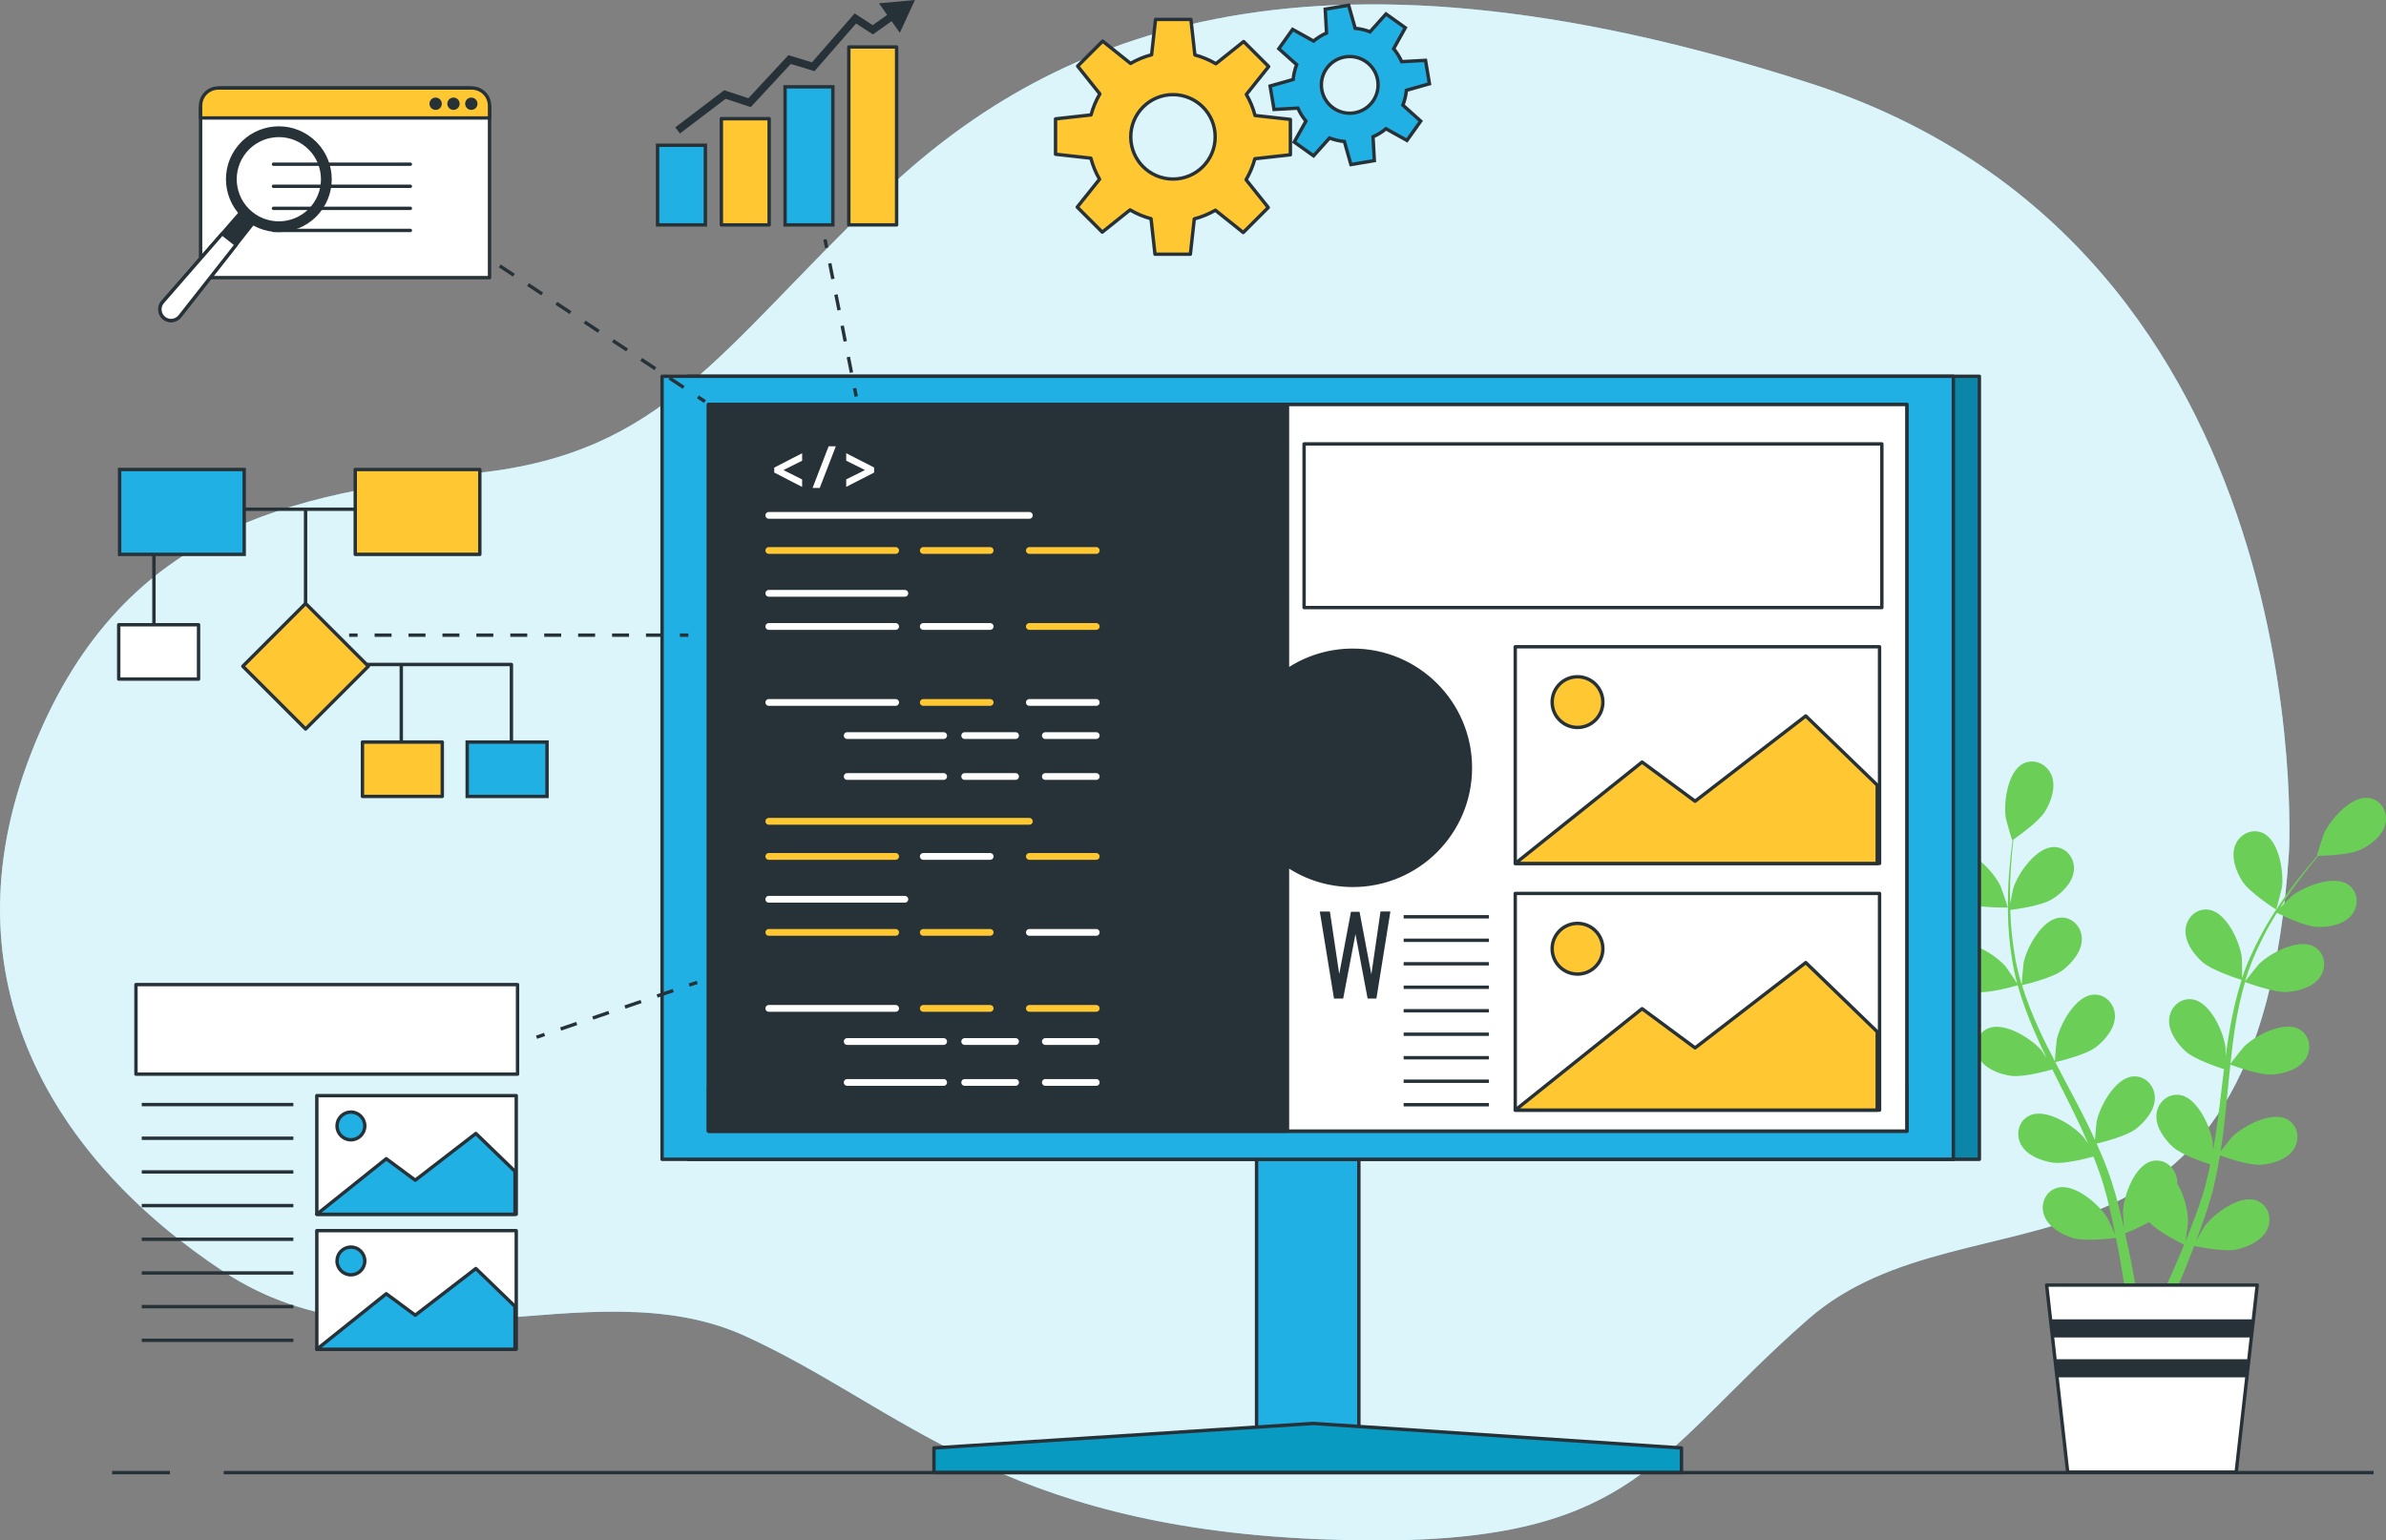 <?xml version="1.0" encoding="UTF-8"?>
<svg xmlns="http://www.w3.org/2000/svg" viewBox="0 0 704.77 455.13">
  <rect x="0" y="0" width="704.77" height="455.13" fill="#808080" stroke="none"/>
  <defs>
    <style>
      .cls-1, .cls-2, .cls-3, .cls-4, .cls-5, .cls-6, .cls-7, .cls-8, .cls-9, .cls-10, .cls-11, .cls-12, .cls-13, .cls-14, .cls-15, .cls-16 {
        stroke: #263238;
      }

      .cls-1, .cls-3, .cls-17, .cls-4, .cls-5, .cls-18, .cls-9, .cls-19, .cls-11, .cls-12, .cls-13, .cls-16 {
        stroke-linejoin: round;
      }

      .cls-1, .cls-3, .cls-17, .cls-4, .cls-18, .cls-9, .cls-19, .cls-11, .cls-12, .cls-13 {
        stroke-linecap: round;
      }

      .cls-1, .cls-18 {
        fill: #ffc732;
      }

      .cls-2 {
        stroke-dasharray: 0 5;
      }

      .cls-2, .cls-17, .cls-7, .cls-8, .cls-19, .cls-10, .cls-12, .cls-14, .cls-15 {
        fill: none;
      }

      .cls-2, .cls-6, .cls-7, .cls-8, .cls-10, .cls-20, .cls-14, .cls-15 {
        stroke-miterlimit: 10;
      }

      .cls-3 {
        fill: #0b86a8;
      }

      .cls-17, .cls-18 {
        stroke: #ffc732;
      }

      .cls-17, .cls-18, .cls-19 {
        stroke-width: 2px;
      }

      .cls-4 {
        fill: #089ac1;
      }

      .cls-5, .cls-9, .cls-21, .cls-20 {
        fill: #fff;
      }

      .cls-6, .cls-11 {
        fill: #20b0e4;
      }

      .cls-7 {
        stroke-dasharray: 0 0 5.02 5.02;
      }

      .cls-8 {
        stroke-dasharray: 0 0 5.01 5.01;
      }

      .cls-22 {
        fill: #8bdef2;
      }

      .cls-22, .cls-23, .cls-24, .cls-21 {
        stroke-width: 0px;
      }

      .cls-23 {
        fill: #6bce57;
      }

      .cls-24, .cls-13, .cls-16 {
        fill: #263238;
      }

      .cls-19, .cls-20 {
        stroke: #fff;
      }

      .cls-21 {
        opacity: .7;
      }

      .cls-14 {
        stroke-dasharray: 0 0 5.01 5.01;
      }

      .cls-15 {
        stroke-dasharray: 0 0 4.7 4.7;
      }
    </style>
  </defs>
  <g id="Background_Simple" data-name="Background Simple">
    <g>
      <path class="cls-22" d="m676.11,251.74s10-178-141-227c-151-49-227-13-275,33s-64,76-119,82S35.11,155.74,9.11,222.74s7,120,57,153,108-2,154,19c46,21,75,56,169,60s97-23,145-65,133,2,142-138Z"></path>
      <path class="cls-21" d="m676.11,251.74s10-178-141-227c-151-49-227-13-275,33s-64,76-119,82S35.11,155.74,9.11,222.74s7,120,57,153,108-2,154,19c46,21,75,56,169,60s97-23,145-65,133,2,142-138Z"></path>
    </g>
  </g>
  <g id="Plant">
    <g>
      <g>
        <path class="cls-23" d="m580.21,266.71c3.72,1.63,12.83,1.42,12.84,1.42.09,0-1.96-5.96-2.13-6.32-2-4.18-8.32-11.08-13.46-10.39-3.7.5-5.76,4.21-4.93,7.69.85,3.56,4.51,6.21,7.68,7.59Z"></path>
        <path class="cls-23" d="m583.36,293.09c3.86.56,11.99-1.79,12.63-1.98,1.28,4.55,2.97,9.11,4.93,13.64,1.12,2.59,2.32,5.16,3.57,7.72-.74-1.09-1.41-2.05-1.52-2.18-3.03-3.5-10.95-8.49-15.72-6.46-3.44,1.46-4.45,5.58-2.72,8.72,1.76,3.21,5.99,4.8,9.41,5.3,3.47.51,10.44-1.36,12.28-1.88.49.98.96,1.96,1.45,2.94,2.35,4.69,4.72,9.35,6.9,14,.77,1.64,1.47,3.28,2.17,4.92-.66-.96-1.22-1.77-1.32-1.88-3.03-3.5-10.95-8.49-15.72-6.46-3.44,1.46-4.45,5.58-2.72,8.72,1.77,3.21,5.99,4.8,9.41,5.29,3.31.48,9.76-1.18,11.95-1.79.67,1.7,1.35,3.4,1.92,5.08.37,1.15.8,2.24,1.1,3.42.32,1.16.65,2.31.96,3.45.53,2.22,1.09,4.5,1.56,6.67.33,1.51.63,2.96.92,4.41-.75-1.64-2.28-4.82-2.44-5.07-2.46-3.92-9.53-10.05-14.56-8.77-3.62.92-5.24,4.84-4.01,8.21,1.26,3.44,5.19,5.65,8.5,6.66,3.64,1.11,11.71.1,12.72-.04.48,2.41.93,4.76,1.32,6.98.86,4.91,1.52,9.3,2.01,13.02h3.4c-.59-3.85-1.37-8.44-2.39-13.59-.48-2.45-1.04-5.06-1.65-7.73.61-.24,4.05-1.63,7.09-3.34,2.65,2.88,9.46,6.24,10.34,6.67-.93,2.28-1.85,4.48-2.75,6.55-1.88,4.33-3.67,8.17-5.25,11.44h3.68c1.36-3.01,2.85-6.44,4.4-10.24.95-2.31,1.92-4.79,2.89-7.35.98.2,8.96,1.83,12.68.99,3.37-.76,7.46-2.67,8.97-6.01,1.48-3.27.15-7.29-3.39-8.48-4.92-1.65-12.42,3.93-15.17,7.66-.16.22-1.66,2.8-2.57,4.45.39-1.05.78-2.06,1.17-3.15.79-2.14,1.51-4.3,2.29-6.62.34-1.13.68-2.28,1.03-3.43.37-1.14.61-2.39.92-3.59.67-2.81,1.21-5.69,1.69-8.6,1.87.68,8.57,3.01,12.03,2.77,3.45-.24,7.78-1.51,9.78-4.58,1.96-3,1.26-7.19-2.06-8.9-4.61-2.38-12.88,2.01-16.16,5.27-.2.2-2.3,2.81-3.42,4.27.28-1.75.56-3.5.78-5.28.64-5.14,1.12-10.37,1.63-15.58.15-1.6.33-3.19.5-4.78.66.25,8.56,3.19,12.44,2.92,3.45-.24,7.78-1.51,9.78-4.58,1.96-3,1.26-7.19-2.06-8.9-4.61-2.38-12.88,2.01-16.16,5.27-.25.25-3.25,4.01-3.97,5,.37-3.5.77-6.99,1.31-10.42.73-4.72,1.71-9.32,2.99-13.7.31.12,8.54,3.22,12.51,2.94,3.45-.24,7.78-1.51,9.78-4.58,1.96-3,1.26-7.19-2.06-8.9-4.61-2.38-12.88,2.01-16.16,5.27-.26.26-3.49,4.3-4.02,5.08.08-.26.13-.54.21-.8,1.42-4.66,3.39-8.99,5.43-12.96,1.18-2.31,2.44-4.45,3.71-6.5,1.47.74,8.24,4.02,11.85,4.17,3.46.14,7.9-.65,10.22-3.48,2.28-2.77,2.04-7.01-1.07-9.07-4.32-2.87-13.02.58-16.64,3.47-.2.16-2.02,1.98-3.33,3.32.59-.92,1.18-1.88,1.76-2.75,2.17-3.27,4.36-6.13,6.32-8.64,1.13-1.42,2.17-2.68,3.16-3.86,1.82-.03,9.16-.25,12.37-1.76,3.13-1.47,6.71-4.21,7.47-7.8.74-3.51-1.42-7.16-5.13-7.56-5.16-.56-11.29,6.51-13.17,10.74-.16.37-2.05,6.38-1.96,6.38,0,0,.09,0,.11,0-.98,1.11-2.01,2.31-3.11,3.64-2.02,2.48-4.27,5.3-6.52,8.53-2.26,3.23-4.62,6.79-6.76,10.78-2.16,3.99-4.22,8.3-5.78,13.01-.02.05-.03.11-.05.16.03-1.52-.04-5.77-.08-6.1-.6-4.59-4.44-13.12-9.55-14.06-3.67-.68-6.79,2.2-7.08,5.77-.3,3.65,2.35,7.3,4.93,9.61,2.91,2.6,10.99,5.12,11.63,5.32-1.44,4.5-2.55,9.24-3.41,14.09-.5,2.78-.91,5.59-1.29,8.41-.02-1.31-.05-2.49-.07-2.65-.6-4.59-4.45-13.12-9.55-14.06-3.68-.68-6.79,2.2-7.08,5.77-.3,3.65,2.35,7.3,4.93,9.61,2.62,2.34,9.46,4.62,11.28,5.2-.13,1.08-.28,2.17-.41,3.25-.62,5.21-1.22,10.4-1.96,15.48-.26,1.79-.58,3.54-.9,5.3-.02-1.17-.04-2.15-.06-2.3-.6-4.59-4.45-13.12-9.55-14.06-3.68-.68-6.79,2.2-7.08,5.77-.3,3.65,2.35,7.3,4.93,9.61,2.5,2.23,8.8,4.4,10.95,5.1-.38,1.79-.75,3.58-1.2,5.3-.33,1.16-.57,2.31-.97,3.46-.37,1.15-.74,2.28-1.1,3.41-.78,2.14-1.57,4.36-2.38,6.43-.55,1.44-1.11,2.81-1.66,4.19.28-1.78.76-5.27.76-5.57.07-3.08-1.02-8.08-3.2-11.6.01-.45-.01-.91-.08-1.36-.57-3.54-3.9-6.17-7.51-5.21-5.01,1.33-8.19,10.13-8.43,14.76-.01.27.16,3.25.31,5.13-.25-1.09-.48-2.15-.76-3.27-.53-2.22-1.12-4.41-1.74-6.78-.34-1.13-.69-2.27-1.04-3.43-.32-1.15-.81-2.33-1.21-3.51-.99-2.71-2.13-5.41-3.33-8.1,1.94-.47,8.81-2.22,11.56-4.33,2.75-2.11,5.66-5.55,5.63-9.21-.03-3.59-2.91-6.69-6.63-6.29-5.16.56-9.63,8.78-10.57,13.31-.06.28-.36,3.61-.5,5.45-.74-1.61-1.46-3.23-2.26-4.84-2.3-4.64-4.78-9.27-7.23-13.9-.75-1.42-1.48-2.84-2.22-4.26.69-.16,8.9-2.06,11.99-4.43,2.74-2.11,5.66-5.55,5.63-9.21-.03-3.58-2.91-6.69-6.63-6.28-5.16.56-9.63,8.78-10.57,13.31-.07.34-.5,5.13-.55,6.36-1.62-3.13-3.21-6.26-4.66-9.41-1.99-4.34-3.71-8.72-5.06-13.08.32-.07,8.9-2.02,12.06-4.45,2.75-2.11,5.66-5.55,5.63-9.21-.02-3.59-2.91-6.69-6.63-6.28-5.16.56-9.63,8.78-10.57,13.31-.07.36-.54,5.51-.55,6.45-.08-.26-.19-.52-.27-.78-1.38-4.67-2.14-9.37-2.62-13.81-.29-2.58-.42-5.05-.5-7.47,1.63-.2,9.09-1.19,12.18-3.06,2.96-1.79,6.23-4.9,6.61-8.54.37-3.57-2.16-6.97-5.9-6.98-5.19,0-10.54,7.67-11.97,12.07-.08.24-.6,2.76-.95,4.61-.02-1.09-.06-2.22-.05-3.26,0-3.92.25-7.51.5-10.69.15-1.81.33-3.44.51-4.96,1.5-1.03,7.5-5.27,9.35-8.29,1.8-2.95,3.27-7.22,1.93-10.62-1.32-3.34-5.13-5.19-8.45-3.47-4.61,2.38-5.82,11.66-5.06,16.23.07.39,1.81,6.45,1.89,6.4,0,0,.07-.05.09-.06-.2,1.46-.4,3.03-.59,4.75-.32,3.18-.64,6.78-.74,10.71-.1,3.93-.1,8.21.3,12.72.4,4.52,1.05,9.25,2.36,14.04.01.05.04.11.05.16-.82-1.28-3.22-4.79-3.43-5.04-3.03-3.5-10.95-8.49-15.72-6.46-3.44,1.46-4.45,5.58-2.72,8.72,1.76,3.21,5.99,4.8,9.41,5.29Z"></path>
        <path class="cls-23" d="m672.31,268.72c.08.05,1.66-6.05,1.71-6.45.64-4.59-.82-13.83-5.5-16.09-3.36-1.63-7.13.33-8.35,3.7-1.25,3.44.33,7.66,2.22,10.57,2.21,3.41,9.91,8.26,9.92,8.27Z"></path>
      </g>
      <polygon class="cls-9" points="660.52 434.95 610.75 434.95 604.53 379.68 666.74 379.68 660.52 434.95"></polygon>
      <g>
        <polygon class="cls-24" points="605.67 389.8 606.27 395.16 665 395.16 665.6 389.8 605.67 389.8"></polygon>
        <polygon class="cls-24" points="663.67 406.94 664.27 401.59 606.99 401.59 607.6 406.94 663.67 406.94"></polygon>
      </g>
    </g>
  </g>
  <g id="Device">
    <g>
      <rect class="cls-11" x="371.16" y="312.3" width="30.22" height="121.93"></rect>
      <rect class="cls-3" x="203.24" y="111.17" width="381.42" height="231.35"></rect>
      <rect class="cls-11" x="195.56" y="111.17" width="381.42" height="231.35"></rect>
      <g>
        <rect class="cls-9" x="209.3" y="119.51" width="353.93" height="214.68"></rect>
        <rect class="cls-9" x="209.3" y="321.26" width="353.93" height="12.93"></rect>
      </g>
      <polygon class="cls-4" points="387.92 420.56 275.87 427.8 275.87 435.09 496.67 435.09 496.67 427.8 387.92 420.56"></polygon>
      <rect class="cls-9" x="209.3" y="119.51" width="353.93" height="214.68"></rect>
    </g>
  </g>
  <g id="Icon_5" data-name="Icon 5">
    <g>
      <line class="cls-2" x1="332.84" y1="70.27" x2="302.49" y2="116.28"></line>
      <g>
        <path class="cls-1" d="m381.15,45.73v-10.45l-10.44-1.16c-.57-2.21-1.44-4.29-2.56-6.22l6.59-8.24-7.39-7.39-8.21,6.56c-1.92-1.13-4-2.01-6.2-2.6l-1.17-10.49h-10.45l-1.16,10.44c-2.21.57-4.29,1.44-6.22,2.56l-8.24-6.59-7.39,7.39,6.56,8.21c-1.13,1.92-2.01,4-2.6,6.2l-10.49,1.17v10.45l10.44,1.16c.57,2.21,1.44,4.29,2.56,6.22l-6.59,8.24,7.39,7.39,8.21-6.56c1.92,1.13,4,2.01,6.2,2.6l1.17,10.49h10.45l1.16-10.44c2.21-.57,4.29-1.44,6.22-2.56l8.24,6.59,7.39-7.39-6.56-8.21c1.13-1.92,2.01-4,2.6-6.2l10.49-1.17Zm-34.68,7.17c-6.89,0-12.47-5.58-12.47-12.47s5.58-12.47,12.47-12.47,12.47,5.58,12.47,12.47-5.58,12.47-12.47,12.47Z"></path>
        <path class="cls-6" d="m422.23,24.75l-1.16-6.92-7.04.39c-.62-1.4-1.43-2.68-2.38-3.83l3.45-6.19-5.71-4.07-4.71,5.26c-1.4-.53-2.87-.89-4.39-1.03l-1.93-6.81-6.92,1.16.39,7.04c-1.4.62-2.68,1.43-3.83,2.38l-6.19-3.45-4.07,5.71,5.26,4.71c-.53,1.4-.89,2.87-1.03,4.39l-6.81,1.93,1.16,6.92,7.04-.39c.62,1.4,1.43,2.68,2.38,3.83l-3.45,6.19,5.71,4.07,4.71-5.26c1.4.53,2.87.89,4.39,1.03l1.93,6.81,6.92-1.16-.39-7.04c1.4-.62,2.68-1.43,3.83-2.38l6.19,3.45,4.07-5.71-5.26-4.71c.53-1.4.89-2.87,1.03-4.39l6.81-1.93Zm-22.17,8.59c-4.56.76-8.88-2.32-9.64-6.88-.76-4.56,2.32-8.88,6.88-9.64,4.56-.76,8.88,2.32,9.64,6.88.76,4.56-2.32,8.88-6.88,9.64Z"></path>
      </g>
    </g>
  </g>
  <g id="Icon_4" data-name="Icon 4">
    <g>
      <g>
        <line class="cls-10" x1="243.68" y1="70.75" x2="244.17" y2="73.2"></line>
        <line class="cls-15" x1="245.09" y1="77.81" x2="251.96" y2="112.39"></line>
        <line class="cls-10" x1="252.42" y1="114.7" x2="252.91" y2="117.15"></line>
      </g>
      <g>
        <g>
          <rect class="cls-1" x="250.72" y="13.89" width="14.12" height="52.57" transform="translate(515.56 80.34) rotate(180)"></rect>
          <rect class="cls-6" x="231.89" y="25.66" width="14.12" height="40.8" transform="translate(477.9 92.11) rotate(180)"></rect>
          <rect class="cls-1" x="213.06" y="35.07" width="14.12" height="31.38" transform="translate(440.25 101.52) rotate(180)"></rect>
          <rect class="cls-6" x="194.24" y="42.92" width="14.12" height="23.54" transform="translate(402.59 109.37) rotate(180)"></rect>
        </g>
        <g>
          <polygon class="cls-24" points="200.84 39.44 199.46 37.63 213.9 26.65 221.06 29.03 232.88 16.3 239.83 18.42 252.44 3.97 257.78 7.43 263.32 3.5 264.64 5.36 257.84 10.17 252.86 6.95 240.58 21.03 233.58 18.9 221.73 31.66 214.32 29.19 200.84 39.44"></polygon>
          <polygon class="cls-24" points="265.79 9.69 270.25 0 259.63 .98 265.79 9.69"></polygon>
        </g>
      </g>
    </g>
  </g>
  <g id="Icon_3" data-name="Icon 3">
    <g>
      <g>
        <line class="cls-10" x1="132.99" y1="68.88" x2="135.07" y2="70.26"></line>
        <line class="cls-14" x1="139.25" y1="73.03" x2="204.06" y2="115.87"></line>
        <line class="cls-10" x1="206.15" y1="117.26" x2="208.23" y2="118.63"></line>
      </g>
      <g>
        <g>
          <path class="cls-9" d="m65.62,26h72.6c3.52,0,6.38,2.86,6.38,6.38v49.65H59.25v-49.65c0-3.52,2.86-6.38,6.38-6.38Z"></path>
          <g>
            <line class="cls-12" x1="80.78" y1="48.52" x2="121.21" y2="48.52"></line>
            <line class="cls-12" x1="80.78" y1="55.04" x2="121.21" y2="55.04"></line>
            <line class="cls-12" x1="80.78" y1="61.56" x2="121.21" y2="61.56"></line>
            <line class="cls-12" x1="80.78" y1="68.08" x2="121.21" y2="68.08"></line>
          </g>
          <path class="cls-1" d="m144.6,34.85v-3.63c0-2.88-2.34-5.22-5.22-5.22h-74.91c-2.88,0-5.22,2.34-5.22,5.22v3.63h85.35Z"></path>
          <path class="cls-13" d="m130,30.65c0-.73-.59-1.32-1.32-1.32s-1.32.59-1.32,1.32.59,1.32,1.32,1.32,1.32-.59,1.32-1.32Z"></path>
          <path class="cls-13" d="m135.27,30.65c0-.73-.59-1.32-1.32-1.32s-1.32.59-1.32,1.32.59,1.32,1.32,1.32,1.32-.59,1.32-1.32Z"></path>
          <path class="cls-13" d="m140.54,30.65c0-.73-.59-1.32-1.32-1.32s-1.32.59-1.32,1.32.59,1.32,1.32,1.32,1.32-.59,1.32-1.32Z"></path>
        </g>
        <g>
          <path class="cls-16" d="m48.42,93.94h0c-1.43-1.19-1.6-3.32-.37-4.72l23.97-27.5,3.66,3.03-22.56,28.68c-1.14,1.47-3.27,1.7-4.71.51Z"></path>
          <path class="cls-5" d="m65.64,69.04l-17.59,20.19c-1.23,1.4-1.06,3.53.37,4.72,1.43,1.19,3.56.95,4.71-.51l16.64-21.15-4.13-3.24Z"></path>
          <path class="cls-16" d="m92.01,41.3c-6.43-5.33-15.97-4.43-21.29,2-5.33,6.43-4.43,15.97,2,21.29,6.43,5.33,15.97,4.43,21.29-2,5.33-6.43,4.43-15.97-2-21.29Zm-17.9,21.62c-5.5-4.56-6.27-12.72-1.71-18.22,4.56-5.5,12.72-6.27,18.22-1.71,5.5,4.56,6.27,12.72,1.71,18.22-4.56,5.5-12.72,6.27-18.22,1.71Z"></path>
        </g>
      </g>
    </g>
  </g>
  <g id="Icon_2" data-name="Icon 2">
    <g>
      <g>
        <line class="cls-10" x1="103.13" y1="187.66" x2="105.63" y2="187.66"></line>
        <line class="cls-8" x1="110.65" y1="187.66" x2="198.32" y2="187.66"></line>
        <line class="cls-10" x1="200.83" y1="187.66" x2="203.33" y2="187.66"></line>
      </g>
      <g>
        <line class="cls-12" x1="62" y1="150.45" x2="118.53" y2="150.45"></line>
        <line class="cls-12" x1="90.26" y1="178.3" x2="90.26" y2="150.45"></line>
        <line class="cls-12" x1="45.47" y1="157.38" x2="45.47" y2="192.61"></line>
        <polyline class="cls-12" points="99.86 196.32 151.06 196.32 151.06 227.28"></polyline>
        <line class="cls-12" x1="118.53" y1="196.85" x2="118.53" y2="226.71"></line>
        <rect class="cls-6" x="35.33" y="138.72" width="36.8" height="25.07"></rect>
        <rect class="cls-1" x="104.93" y="138.72" width="36.8" height="25.07"></rect>
        <rect class="cls-1" x="107.06" y="219.25" width="23.58" height="16.06"></rect>
        <rect class="cls-9" x="35.07" y="184.58" width="23.58" height="16.06"></rect>
        <rect class="cls-6" x="138" y="219.25" width="23.58" height="16.06"></rect>
        <rect class="cls-1" x="77.15" y="183.73" width="26.23" height="26.23" transform="translate(-112.75 121.48) rotate(-45)"></rect>
      </g>
    </g>
  </g>
  <g id="Icon_1" data-name="Icon 1">
    <g>
      <g>
        <line class="cls-10" x1="158.48" y1="306.45" x2="160.85" y2="305.64"></line>
        <line class="cls-7" x1="165.6" y1="304.02" x2="201.2" y2="291.86"></line>
        <line class="cls-10" x1="203.57" y1="291.05" x2="205.94" y2="290.25"></line>
      </g>
      <g>
        <rect class="cls-9" x="40.16" y="290.9" width="112.71" height="26.47"></rect>
        <g>
          <rect class="cls-9" x="93.58" y="323.71" width="58.91" height="35.05"></rect>
          <polygon class="cls-11" points="93.58 358.76 114.09 342.35 122.66 348.69 140.56 334.89 152.12 346.08 152.12 358.76 93.58 358.76"></polygon>
          <circle class="cls-11" cx="103.65" cy="332.66" r="4.1"></circle>
        </g>
        <g>
          <rect class="cls-9" x="93.58" y="363.6" width="58.91" height="35.05"></rect>
          <polygon class="cls-11" points="93.58 398.65 114.09 382.24 122.66 388.58 140.56 374.79 152.12 385.97 152.12 398.65 93.58 398.65"></polygon>
          <circle class="cls-11" cx="103.65" cy="372.55" r="4.1"></circle>
        </g>
        <line class="cls-10" x1="41.87" y1="326.35" x2="86.65" y2="326.35"></line>
        <line class="cls-10" x1="41.87" y1="336.3" x2="86.65" y2="336.3"></line>
        <line class="cls-10" x1="41.87" y1="346.25" x2="86.65" y2="346.25"></line>
        <line class="cls-10" x1="41.87" y1="356.2" x2="86.65" y2="356.2"></line>
        <line class="cls-10" x1="41.87" y1="366.15" x2="86.65" y2="366.15"></line>
        <line class="cls-10" x1="41.87" y1="376.1" x2="86.65" y2="376.1"></line>
        <line class="cls-10" x1="41.87" y1="386.05" x2="86.65" y2="386.05"></line>
        <line class="cls-10" x1="41.87" y1="396" x2="86.65" y2="396"></line>
      </g>
    </g>
  </g>
  <g id="Screen_2" data-name="Screen 2">
    <g>
      <rect class="cls-9" x="385.2" y="131.16" width="170.66" height="48.35"></rect>
      <g>
        <rect class="cls-9" x="447.57" y="191.09" width="107.61" height="64.02"></rect>
        <polygon class="cls-1" points="447.57 255.11 485.03 225.15 500.69 236.72 533.38 211.53 554.49 231.96 554.49 255.11 447.57 255.11"></polygon>
        <path class="cls-1" d="m473.45,207.44c0,4.14-3.35,7.49-7.49,7.49s-7.49-3.35-7.49-7.49,3.35-7.49,7.49-7.49,7.49,3.35,7.49,7.49Z"></path>
      </g>
      <g>
        <rect class="cls-9" x="447.57" y="263.97" width="107.61" height="64.02"></rect>
        <polygon class="cls-1" points="447.57 327.98 485.03 298.02 500.69 309.6 533.38 284.4 554.49 304.83 554.49 327.98 447.57 327.98"></polygon>
        <path class="cls-1" d="m473.45,280.31c0,4.14-3.35,7.49-7.49,7.49s-7.49-3.35-7.49-7.49,3.35-7.49,7.49-7.49,7.49,3.35,7.49,7.49Z"></path>
      </g>
      <g>
        <path class="cls-24" d="m394.03,295.03l-4.19-25.72h2.98l2.76,18.48,3.46-18.39h2.54l3.49,18.48,2.7-18.58h2.92l-4.13,25.72h-2.6l-3.59-19.05-3.62,19.05h-2.73Z"></path>
        <line class="cls-10" x1="414.61" y1="270.87" x2="439.77" y2="270.87"></line>
        <line class="cls-10" x1="414.61" y1="277.81" x2="439.77" y2="277.81"></line>
        <line class="cls-10" x1="414.61" y1="284.75" x2="439.77" y2="284.75"></line>
        <line class="cls-10" x1="414.61" y1="291.69" x2="439.77" y2="291.69"></line>
        <line class="cls-10" x1="414.61" y1="298.63" x2="439.77" y2="298.63"></line>
        <line class="cls-10" x1="414.61" y1="305.57" x2="439.77" y2="305.57"></line>
        <line class="cls-10" x1="414.61" y1="312.51" x2="439.77" y2="312.51"></line>
        <line class="cls-10" x1="414.61" y1="319.45" x2="439.77" y2="319.45"></line>
        <line class="cls-10" x1="414.61" y1="326.39" x2="439.77" y2="326.39"></line>
      </g>
    </g>
  </g>
  <g id="Screen_1" data-name="Screen 1">
    <g>
      <path class="cls-13" d="m399.59,192.12c-7.14,0-13.78,2.16-19.3,5.85v-78.46h-170.99v214.68h170.99v-78.46c5.52,3.7,12.16,5.85,19.3,5.85,19.18,0,34.73-15.55,34.73-34.73s-15.55-34.73-34.73-34.73Z"></path>
      <g>
        <g>
          <g>
            <line class="cls-19" x1="227.09" y1="152.27" x2="304.05" y2="152.27"></line>
            <line class="cls-19" x1="227.09" y1="175.3" x2="267.27" y2="175.3"></line>
            <g>
              <line class="cls-17" x1="227.09" y1="162.64" x2="264.55" y2="162.64"></line>
              <line class="cls-17" x1="272.72" y1="162.64" x2="292.47" y2="162.64"></line>
              <line class="cls-17" x1="304.05" y1="162.64" x2="323.8" y2="162.64"></line>
            </g>
            <g>
              <line class="cls-19" x1="227.09" y1="185.09" x2="264.55" y2="185.09"></line>
              <line class="cls-19" x1="272.72" y1="185.09" x2="292.47" y2="185.09"></line>
              <line class="cls-17" x1="304.05" y1="185.09" x2="323.8" y2="185.09"></line>
            </g>
            <g>
              <line class="cls-19" x1="227.09" y1="207.54" x2="264.55" y2="207.54"></line>
              <line class="cls-17" x1="272.72" y1="207.54" x2="292.47" y2="207.54"></line>
              <line class="cls-19" x1="304.05" y1="207.54" x2="323.8" y2="207.54"></line>
            </g>
            <g>
              <line class="cls-19" x1="250.24" y1="217.33" x2="278.73" y2="217.33"></line>
              <line class="cls-19" x1="284.95" y1="217.33" x2="299.97" y2="217.33"></line>
              <line class="cls-19" x1="308.77" y1="217.33" x2="323.8" y2="217.33"></line>
            </g>
            <g>
              <line class="cls-19" x1="250.24" y1="229.42" x2="278.73" y2="229.42"></line>
              <line class="cls-19" x1="284.95" y1="229.42" x2="299.97" y2="229.42"></line>
              <line class="cls-19" x1="308.77" y1="229.42" x2="323.8" y2="229.42"></line>
            </g>
          </g>
          <g>
            <line class="cls-17" x1="227.09" y1="242.66" x2="304.05" y2="242.66"></line>
            <line class="cls-19" x1="227.09" y1="265.69" x2="267.27" y2="265.69"></line>
            <g>
              <line class="cls-18" x1="227.09" y1="253.03" x2="264.55" y2="253.03"></line>
              <line class="cls-19" x1="272.72" y1="253.03" x2="292.47" y2="253.03"></line>
              <line class="cls-18" x1="304.05" y1="253.03" x2="323.8" y2="253.03"></line>
            </g>
            <g>
              <line class="cls-17" x1="227.09" y1="275.48" x2="264.55" y2="275.48"></line>
              <line class="cls-17" x1="272.72" y1="275.48" x2="292.47" y2="275.48"></line>
              <line class="cls-19" x1="304.05" y1="275.48" x2="323.8" y2="275.48"></line>
            </g>
            <g>
              <line class="cls-19" x1="227.09" y1="297.93" x2="264.55" y2="297.93"></line>
              <line class="cls-17" x1="272.72" y1="297.93" x2="292.47" y2="297.93"></line>
              <line class="cls-17" x1="304.05" y1="297.93" x2="323.8" y2="297.93"></line>
            </g>
            <g>
              <line class="cls-19" x1="250.24" y1="307.72" x2="278.73" y2="307.72"></line>
              <line class="cls-19" x1="284.95" y1="307.72" x2="299.97" y2="307.72"></line>
              <line class="cls-19" x1="308.77" y1="307.72" x2="323.8" y2="307.72"></line>
            </g>
            <g>
              <line class="cls-19" x1="250.24" y1="319.81" x2="278.73" y2="319.81"></line>
              <line class="cls-19" x1="284.95" y1="319.81" x2="299.97" y2="319.81"></line>
              <line class="cls-19" x1="308.77" y1="319.81" x2="323.8" y2="319.81"></line>
            </g>
          </g>
        </g>
        <g>
          <path class="cls-20" d="m229.19,138.46l7.24-3.73v1.08l-6.1,3.06v.03l6.1,3.06v1.08l-7.24-3.73v-.84Z"></path>
          <path class="cls-20" d="m240.75,143.66l4.35-11.31h1.06l-4.37,11.31h-1.04Z"></path>
          <path class="cls-20" d="m257.69,139.32l-7.24,3.71v-1.08l6.14-3.06v-.03l-6.14-3.06v-1.08l7.24,3.71v.87Z"></path>
        </g>
      </g>
    </g>
  </g>
  <g id="Table">
    <g>
      <line class="cls-10" x1="66.08" y1="435.09" x2="701.11" y2="435.09"></line>
      <line class="cls-10" x1="33.11" y1="435.09" x2="50.2" y2="435.09"></line>
    </g>
  </g>
</svg>
